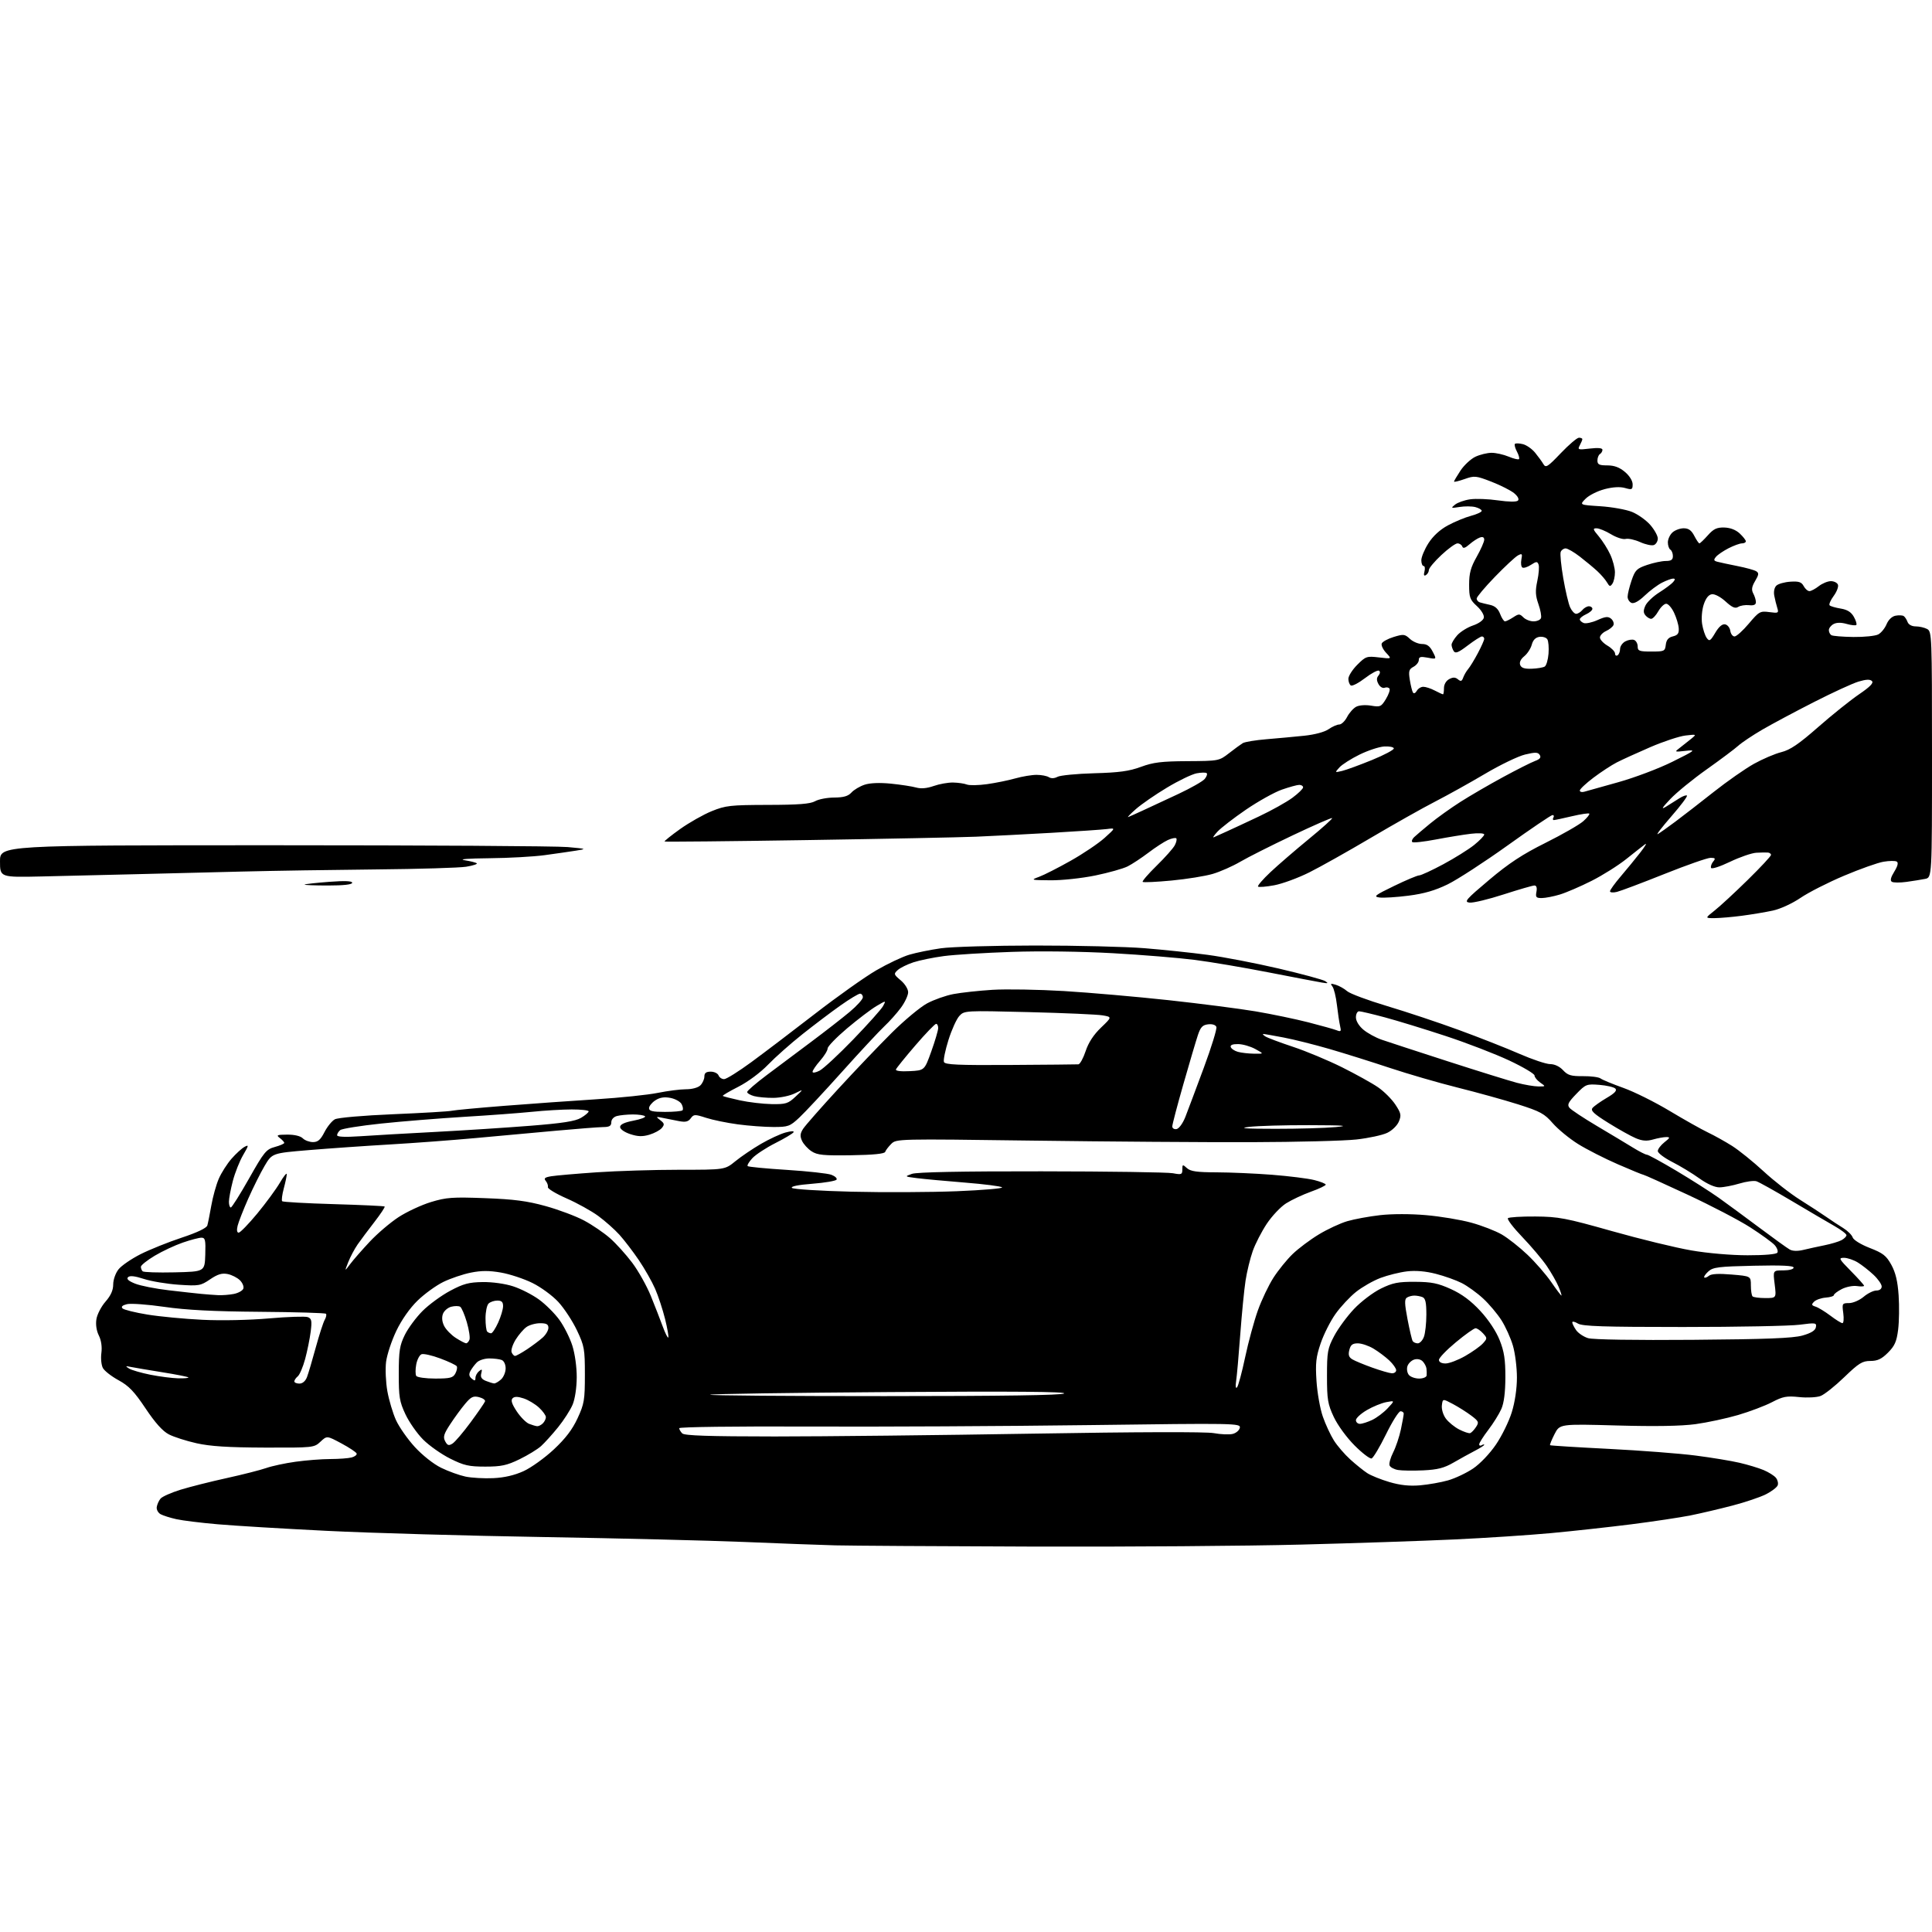 <?xml version="1.0" encoding="UTF-8" standalone="no"?>
<svg 
  version="1.1" 
  xmlns="http://www.w3.org/2000/svg" 
  xmlns:xlink="http://www.w3.org/1999/xlink" 
  xmlns:svg="http://www.w3.org/2000/svg"
  xmlns:rdf="http://www.w3.org/1999/02/22-rdf-syntax-ns#"
  xmlns:cc="http://creativecommons.org/ns#"
  xmlns:dc="http://purl.org/dc/elements/1.1/"
  viewBox="0 0 768 768"
  width="768"
  height="768"
>
<style>svg {background-color: white; }</style>"
<path stroke="none" fill="black" fill-rule="evenodd" d="M410.60,614.79C373.14,614.67 337.77,614.45 332.00,614.30C326.23,614.15 310.02,613.55 296.00,612.96C281.98,612.38 245.98,611.50 216.00,611.00C186.02,610.51 147.32,609.40 130.00,608.54C112.67,607.68 93.10,606.50 86.50,605.92C79.90,605.35 72.53,604.44 70.12,603.90C67.72,603.37 64.91,602.49 63.88,601.94C62.86,601.39 62.15,600.10 62.31,599.07C62.46,598.04 63.14,596.54 63.81,595.73C64.47,594.93 68.05,593.34 71.76,592.19C75.47,591.05 83.73,588.96 90.13,587.56C96.53,586.15 103.60,584.35 105.84,583.56C108.08,582.77 113.34,581.64 117.53,581.06C121.72,580.48 127.92,579.99 131.32,579.99C134.72,579.98 138.53,579.70 139.79,579.36C141.05,579.02 141.94,578.32 141.77,577.80C141.59,577.28 138.87,575.46 135.71,573.77C129.96,570.69 129.96,570.69 127.40,573.09C124.86,575.47 124.60,575.50 105.17,575.44C90.67,575.39 83.56,574.93 78.11,573.71C74.04,572.80 69.09,571.21 67.11,570.18C64.66,568.91 61.69,565.60 57.87,559.88C53.36,553.13 51.21,550.89 47.12,548.66C44.31,547.13 41.50,544.94 40.89,543.79C40.28,542.65 40.01,539.96 40.30,537.83C40.62,535.38 40.25,532.81 39.29,530.88C38.34,528.98 37.98,526.51 38.33,524.36C38.64,522.45 40.27,519.32 41.95,517.41C44.04,515.02 45.00,512.89 45.00,510.60C45.00,508.73 45.92,506.10 47.10,504.60C48.26,503.12 52.22,500.41 55.89,498.55C59.57,496.70 66.93,493.74 72.26,491.98C78.39,489.95 82.11,488.17 82.42,487.13C82.68,486.24 83.39,482.67 84.00,479.22C84.60,475.76 85.93,470.99 86.95,468.61C87.97,466.24 90.26,462.64 92.04,460.61C93.82,458.58 96.15,456.45 97.23,455.88C98.97,454.95 98.90,455.31 96.64,459.17C95.25,461.55 93.41,466.18 92.55,469.46C91.70,472.74 91.00,476.45 91.00,477.71C91.00,478.97 91.34,480.00 91.75,479.99C92.16,479.99 95.42,474.81 99.00,468.48C104.96,457.92 105.81,456.88 109.25,455.94C111.31,455.38 113.00,454.65 113.00,454.32C113.00,453.99 112.21,453.12 111.25,452.39C109.71,451.23 110.07,451.06 114.18,451.03C117.04,451.01 119.44,451.58 120.36,452.50C121.18,453.32 123.01,454.00 124.41,454.00C126.37,454.00 127.42,453.09 128.98,450.03C130.10,447.85 131.96,445.56 133.12,444.94C134.31,444.30 144.37,443.42 156.36,442.92C167.99,442.43 178.41,441.82 179.53,441.55C180.64,441.29 190.09,440.40 200.53,439.58C210.96,438.76 227.38,437.59 237.00,436.98C246.62,436.37 257.65,435.22 261.50,434.43C265.35,433.65 270.38,433.00 272.68,433.00C275.14,433.00 277.50,432.36 278.43,431.43C279.29,430.56 280.00,428.99 280.00,427.93C280.00,426.53 280.70,426.00 282.53,426.00C283.92,426.00 285.32,426.68 285.64,427.50C285.95,428.32 286.95,428.99 287.86,428.97C288.76,428.96 293.62,425.92 298.66,422.22C303.69,418.53 315.08,409.88 323.97,403.00C332.86,396.12 343.81,388.35 348.31,385.73C352.82,383.11 358.75,380.30 361.50,379.50C364.25,378.69 369.88,377.55 374.00,376.96C378.12,376.37 395.00,375.87 411.50,375.86C428.00,375.85 447.57,376.33 455.00,376.93C462.43,377.53 473.68,378.71 480.00,379.56C486.32,380.40 499.05,382.85 508.27,385.00C517.49,387.16 525.81,389.41 526.77,390.00C528.18,390.89 527.95,391.00 525.50,390.59C523.85,390.32 514.40,388.51 504.50,386.58C494.60,384.64 481.32,382.39 475.00,381.58C468.68,380.77 454.05,379.57 442.50,378.92C430.09,378.22 413.59,378.00 402.17,378.39C391.54,378.75 379.39,379.50 375.17,380.06C370.95,380.62 365.51,381.74 363.08,382.54C360.65,383.34 357.86,384.72 356.88,385.60C355.19,387.14 355.25,387.34 358.05,389.70C359.72,391.10 361.00,393.16 361.00,394.44C361.00,395.68 359.71,398.45 358.12,400.60C356.54,402.74 353.57,406.07 351.51,408.00C349.46,409.93 341.92,418.02 334.77,426.00C327.62,433.98 319.96,442.19 317.75,444.25C314.00,447.76 313.34,448.00 307.44,448.00C303.98,448.00 297.62,447.53 293.32,446.95C289.02,446.38 283.33,445.21 280.68,444.35C276.20,442.90 275.78,442.92 274.58,444.55C273.60,445.90 272.50,446.16 269.90,445.66C268.03,445.31 265.15,444.73 263.50,444.39C260.67,443.80 260.61,443.85 262.46,445.28C264.13,446.56 264.22,447.03 263.09,448.39C262.36,449.27 260.13,450.47 258.13,451.07C255.38,451.88 253.53,451.82 250.50,450.82C248.21,450.06 246.50,448.85 246.50,448.00C246.50,446.98 248.22,446.17 251.81,445.48C254.74,444.92 256.80,444.13 256.40,443.73C256.00,443.33 253.83,443.01 251.58,443.01C249.34,443.02 246.49,443.30 245.25,443.63C243.93,443.98 243.00,445.01 243.00,446.12C243.00,447.57 242.26,448.01 239.75,448.03C237.96,448.05 229.53,448.70 221.00,449.48C212.47,450.25 198.07,451.57 189.00,452.40C179.93,453.23 164.62,454.38 155.00,454.94C145.38,455.50 130.90,456.51 122.84,457.18C108.18,458.40 108.18,458.40 105.19,463.45C103.55,466.23 100.62,472.10 98.67,476.50C96.73,480.90 94.83,485.74 94.46,487.25C94.03,488.99 94.19,490.00 94.88,490.00C95.48,490.00 98.79,486.59 102.24,482.43C105.68,478.26 109.73,472.75 111.24,470.18C112.75,467.60 113.99,466.06 113.99,466.74C114.00,467.42 113.46,469.99 112.80,472.45C112.14,474.92 111.86,477.19 112.17,477.51C112.49,477.82 121.69,478.34 132.62,478.66C143.56,478.98 152.68,479.40 152.91,479.61C153.13,479.81 151.30,482.57 148.85,485.74C146.39,488.91 143.38,492.94 142.16,494.69C140.94,496.45 139.27,499.60 138.44,501.69C136.94,505.50 136.94,505.50 139.19,502.50C140.43,500.85 143.93,496.84 146.97,493.60C150.01,490.35 155.18,485.95 158.46,483.81C161.74,481.68 167.52,478.99 171.32,477.83C177.45,475.97 179.88,475.80 192.86,476.29C204.32,476.72 209.54,477.40 216.90,479.44C222.07,480.87 228.95,483.45 232.19,485.18C235.44,486.91 240.07,490.07 242.48,492.19C244.90,494.32 248.88,498.72 251.32,501.97C253.77,505.23 257.10,511.18 258.73,515.19C260.36,519.21 262.48,524.66 263.45,527.31C264.42,529.96 265.41,531.93 265.65,531.69C265.89,531.44 265.32,528.16 264.39,524.37C263.45,520.59 261.67,515.17 260.43,512.33C259.19,509.48 256.27,504.35 253.95,500.92C251.62,497.49 248.15,492.96 246.24,490.84C244.33,488.73 240.54,485.36 237.82,483.37C235.10,481.37 229.41,478.22 225.19,476.37C220.96,474.51 217.63,472.50 217.79,471.89C217.94,471.29 217.57,470.19 216.96,469.45C216.08,468.40 216.54,468.00 219.18,467.57C221.00,467.27 229.11,466.57 237.19,466.01C245.27,465.46 260.04,465.00 270.02,465.00C288.16,465.00 288.16,465.00 292.33,461.60C294.62,459.73 299.20,456.63 302.50,454.71C305.80,452.79 310.19,450.75 312.26,450.19C314.51,449.57 315.79,449.53 315.44,450.10C315.11,450.62 311.85,452.57 308.18,454.42C304.50,456.28 300.41,458.97 299.08,460.39C297.75,461.82 296.91,463.24 297.21,463.55C297.52,463.85 304.54,464.53 312.83,465.05C321.11,465.58 329.06,466.45 330.50,467.00C331.94,467.55 332.86,468.41 332.55,468.92C332.23,469.43 327.90,470.17 322.92,470.56C317.24,471.00 314.22,471.62 314.81,472.21C315.33,472.73 326.05,473.41 338.63,473.72C351.21,474.03 369.98,473.94 380.34,473.53C390.70,473.11 398.80,472.42 398.34,471.99C397.88,471.56 391.20,470.70 383.50,470.09C375.80,469.47 367.25,468.68 364.50,468.33C359.54,467.70 359.52,467.69 362.50,466.63C364.47,465.93 382.09,465.58 414.00,465.62C440.68,465.64 464.19,465.99 466.25,466.38C469.66,467.03 470.00,466.89 470.00,464.89C470.00,462.82 470.11,462.79 471.83,464.35C473.27,465.65 475.77,466.00 483.58,466.02C489.04,466.04 498.99,466.47 505.69,466.99C512.40,467.52 519.93,468.46 522.44,469.09C524.95,469.72 527.00,470.54 527.00,470.92C527.00,471.29 524.35,472.56 521.10,473.72C517.86,474.89 513.43,476.97 511.26,478.34C509.08,479.71 505.62,483.38 503.55,486.49C501.49,489.60 498.97,494.49 497.97,497.36C496.96,500.22 495.68,505.48 495.13,509.04C494.58,512.59 493.63,522.25 493.02,530.50C492.41,538.75 491.67,547.08 491.38,549.00C491.06,551.11 491.20,552.10 491.74,551.50C492.24,550.95 493.69,545.55 494.97,539.50C496.25,533.45 498.53,525.08 500.03,520.89C501.53,516.71 504.32,510.86 506.23,507.89C508.13,504.93 511.56,500.70 513.84,498.50C516.12,496.30 520.80,492.79 524.24,490.71C527.68,488.62 532.79,486.25 535.60,485.43C538.40,484.61 544.26,483.54 548.62,483.04C553.32,482.51 560.75,482.50 566.87,483.04C572.55,483.53 580.64,484.87 584.85,486.03C589.06,487.18 594.52,489.30 597.00,490.74C599.48,492.18 604.07,495.80 607.20,498.79C610.34,501.77 614.57,506.64 616.62,509.61C618.66,512.57 620.49,515.00 620.68,515.00C620.87,515.00 620.37,513.43 619.57,511.51C618.77,509.59 616.65,505.88 614.87,503.26C613.08,500.64 608.71,495.46 605.15,491.75C601.58,488.04 599.01,484.66 599.42,484.25C599.84,483.84 604.75,483.54 610.34,483.58C619.55,483.65 622.40,484.19 640.84,489.40C652.02,492.56 666.20,496.01 672.34,497.06C678.79,498.18 688.22,498.99 694.69,498.99C701.52,499.00 706.14,498.59 706.54,497.94C706.90,497.35 706.40,496.00 705.44,494.93C704.47,493.86 700.09,490.69 695.72,487.88C691.34,485.07 680.13,479.22 670.82,474.89C661.50,470.55 653.62,467.00 653.31,467.00C652.99,467.00 648.41,465.12 643.12,462.82C637.83,460.52 630.69,456.88 627.25,454.73C623.82,452.58 619.32,448.88 617.25,446.51C613.95,442.70 612.30,441.81 603.50,439.01C598.00,437.27 587.20,434.27 579.50,432.35C571.80,430.43 559.65,426.90 552.50,424.52C545.35,422.14 534.58,418.76 528.56,417.01C522.55,415.26 514.29,413.19 510.22,412.42C506.15,411.64 502.53,411.01 502.16,411.02C501.80,411.02 502.18,411.47 503.00,412.00C503.82,412.53 508.77,414.39 514.00,416.13C519.23,417.86 528.00,421.53 533.50,424.27C539.00,427.02 545.43,430.58 547.78,432.20C550.14,433.82 553.23,436.90 554.66,439.06C556.94,442.51 557.11,443.32 556.07,445.83C555.40,447.44 553.38,449.40 551.43,450.33C549.52,451.24 544.04,452.42 539.23,452.96C534.43,453.50 515.65,453.98 497.50,454.03C479.35,454.09 440.16,453.81 410.41,453.41C356.86,452.69 356.30,452.70 354.28,454.72C353.17,455.83 352.08,457.26 351.87,457.89C351.62,458.65 347.14,459.10 338.40,459.23C327.34,459.40 324.89,459.16 322.61,457.66C321.12,456.69 319.42,454.81 318.81,453.49C317.95,451.60 318.06,450.56 319.29,448.67C320.16,447.35 326.41,440.24 333.18,432.88C339.94,425.52 349.56,415.45 354.54,410.50C359.53,405.55 365.83,400.31 368.55,398.85C371.27,397.39 375.98,395.73 379.00,395.16C382.02,394.58 389.00,393.82 394.50,393.47C400.00,393.13 412.82,393.35 423.00,393.96C433.18,394.58 451.85,396.21 464.50,397.58C477.15,398.96 492.74,400.96 499.14,402.04C505.55,403.13 515.00,405.09 520.14,406.41C525.29,407.73 530.35,409.15 531.40,409.57C533.02,410.22 533.22,409.98 532.72,407.91C532.41,406.59 531.83,402.80 531.45,399.50C531.07,396.20 530.25,392.87 529.63,392.11C528.71,390.96 528.96,390.85 531.01,391.47C532.38,391.89 534.40,393.03 535.50,394.00C536.60,394.98 543.74,397.64 551.37,399.92C559.00,402.20 571.83,406.47 579.87,409.42C587.92,412.36 598.74,416.62 603.92,418.88C609.10,421.15 614.64,423.00 616.22,423.00C617.98,423.00 619.97,423.94 621.34,425.42C623.22,427.45 624.50,427.83 629.28,427.79C632.41,427.76 635.55,428.17 636.24,428.70C636.93,429.23 641.02,430.92 645.32,432.46C649.62,433.99 657.90,438.12 663.73,441.62C669.56,445.12 676.39,448.96 678.91,450.16C681.44,451.36 685.76,453.77 688.52,455.51C691.27,457.25 696.90,461.79 701.02,465.59C705.13,469.39 711.65,474.48 715.50,476.90C719.35,479.32 724.08,482.41 726.00,483.75C727.92,485.10 730.94,487.09 732.71,488.17C734.47,489.26 736.16,490.94 736.47,491.90C736.79,492.90 739.70,494.70 743.25,496.08C748.53,498.13 749.84,499.15 751.84,502.79C753.52,505.85 754.35,509.32 754.73,514.90C755.03,519.20 754.94,525.34 754.54,528.55C753.94,533.30 753.19,535.01 750.50,537.70C747.96,540.24 746.35,541.00 743.50,541.00C740.31,541.00 738.89,541.88 733.14,547.43C729.48,550.97 725.24,554.34 723.72,554.92C722.18,555.50 718.41,555.70 715.19,555.36C710.21,554.84 708.74,555.12 704.41,557.38C701.66,558.82 695.60,561.11 690.95,562.48C686.30,563.84 678.67,565.48 674.00,566.12C668.33,566.89 657.93,567.07 642.76,566.65C620.03,566.02 620.03,566.02 617.94,570.11C616.80,572.36 616.00,574.33 616.18,574.49C616.36,574.66 626.85,575.31 639.50,575.95C652.15,576.59 667.67,577.78 674.00,578.60C680.33,579.41 688.20,580.71 691.50,581.48C694.80,582.25 699.11,583.55 701.08,584.38C703.05,585.21 705.24,586.58 705.94,587.43C706.65,588.28 706.97,589.63 706.66,590.44C706.35,591.25 704.27,592.84 702.03,593.98C699.80,595.12 693.82,597.14 688.74,598.47C683.66,599.80 676.12,601.57 672.00,602.40C667.88,603.22 657.30,604.81 648.50,605.93C639.70,607.04 625.30,608.62 616.50,609.44C607.70,610.25 590.38,611.39 578.00,611.96C565.62,612.54 538.22,613.46 517.10,614.00C495.98,614.55 448.05,614.91 410.60,614.79zM564.50,590.44C567.80,590.15 572.81,589.27 575.62,588.47C578.44,587.67 582.92,585.55 585.58,583.76C588.35,581.89 592.22,577.83 594.66,574.24C597.01,570.80 599.84,565.01 600.96,561.38C602.21,557.33 603.00,552.01 603.00,547.58C603.00,543.61 602.29,537.92 601.41,534.93C600.54,531.94 598.49,527.40 596.86,524.83C595.22,522.26 591.93,518.35 589.54,516.15C587.15,513.94 583.35,511.20 581.10,510.05C578.84,508.90 574.20,507.24 570.78,506.37C566.72,505.32 562.75,504.99 559.31,505.39C556.41,505.73 551.67,506.91 548.77,508.00C545.87,509.10 541.49,511.60 539.03,513.56C536.57,515.53 532.89,519.47 530.87,522.33C528.84,525.18 526.19,530.44 524.98,534.01C523.13,539.44 522.86,541.88 523.33,549.00C523.63,553.67 524.76,560.02 525.84,563.11C526.91,566.19 528.90,570.47 530.25,572.61C531.61,574.76 534.54,578.16 536.78,580.18C539.01,582.20 542.03,584.63 543.49,585.58C544.94,586.54 548.92,588.14 552.32,589.14C556.63,590.41 560.31,590.80 564.50,590.44zM196.09,587.59C200.48,587.39 204.52,586.45 208.16,584.79C211.16,583.41 216.57,579.53 220.17,576.16C224.80,571.83 227.55,568.22 229.60,563.77C232.24,558.06 232.50,556.52 232.50,546.50C232.50,536.22 232.29,535.06 229.34,528.82C227.59,525.15 224.28,520.08 221.96,517.57C219.63,515.04 215.01,511.65 211.62,509.99C208.26,508.33 202.65,506.48 199.17,505.87C194.49,505.05 191.35,505.05 187.17,505.89C184.05,506.51 179.13,508.18 176.23,509.59C173.33,511.01 168.72,514.35 165.97,517.03C162.88,520.04 159.66,524.63 157.54,529.05C155.66,532.98 153.83,538.52 153.47,541.36C153.12,544.21 153.35,549.45 153.98,553.02C154.62,556.58 156.16,561.75 157.40,564.50C158.65,567.25 162.02,572.07 164.90,575.21C167.91,578.49 172.34,582.00 175.36,583.47C178.23,584.88 182.60,586.45 185.05,586.97C187.50,587.48 192.47,587.76 196.09,587.59zM565.77,584.49C561.77,584.67 557.24,584.61 555.69,584.34C554.15,584.07 552.65,583.26 552.37,582.52C552.09,581.79 552.74,579.46 553.81,577.35C554.88,575.23 556.26,571.12 556.88,568.20C557.49,565.29 558.00,562.47 558.00,561.95C558.00,561.43 557.43,561.00 556.73,561.00C556.02,561.00 553.42,565.13 550.95,570.18C548.47,575.22 545.90,579.53 545.23,579.76C544.57,579.98 541.52,577.66 538.47,574.60C535.31,571.44 531.74,566.54 530.20,563.27C527.80,558.15 527.50,556.32 527.50,547.00C527.50,537.39 527.74,536.04 530.35,531.08C531.92,528.10 535.47,523.27 538.24,520.34C541.03,517.39 545.79,513.78 548.89,512.25C553.63,509.93 555.74,509.51 562.50,509.54C569.11,509.58 571.59,510.09 576.78,512.44C581.13,514.42 584.72,517.09 588.45,521.12C591.73,524.66 594.73,529.19 596.13,532.72C597.94,537.26 598.42,540.42 598.41,547.50C598.39,553.46 597.86,557.71 596.81,560.08C595.95,562.05 593.61,565.80 591.62,568.41C589.63,571.02 588.00,573.60 588.00,574.14C588.00,574.68 588.45,574.84 589.00,574.50C589.55,574.16 590.00,574.09 590.00,574.34C590.00,574.59 588.31,575.67 586.25,576.73C584.19,577.80 580.37,579.91 577.77,581.41C574.06,583.56 571.47,584.22 565.77,584.49zM192.91,583.00C186.38,583.00 184.43,582.56 178.95,579.82C175.45,578.07 170.62,574.67 168.21,572.26C165.81,569.86 162.64,565.33 161.17,562.20C158.80,557.15 158.50,555.31 158.52,546.00C158.53,536.96 158.87,534.82 160.93,530.63C162.25,527.95 165.42,523.68 167.97,521.13C170.52,518.58 175.46,514.97 178.95,513.11C184.21,510.30 186.41,509.72 191.89,509.64C195.75,509.59 200.79,510.29 204.00,511.34C207.03,512.32 211.63,514.67 214.24,516.57C216.85,518.46 220.51,522.10 222.36,524.66C224.21,527.21 226.53,531.82 227.51,534.90C228.54,538.13 229.28,543.46 229.26,547.50C229.24,551.61 228.57,556.10 227.63,558.35C226.74,560.47 224.14,564.52 221.85,567.35C219.56,570.18 216.51,573.55 215.09,574.84C213.67,576.12 209.80,578.48 206.50,580.09C201.49,582.52 199.25,583.00 192.91,583.00zM179.87,573.85C180.87,573.22 184.11,569.42 187.08,565.39C190.05,561.36 192.63,557.61 192.81,557.07C192.99,556.52 191.92,555.77 190.42,555.39C188.12,554.81 187.24,555.25 184.85,558.10C183.28,559.97 180.62,563.61 178.94,566.19C176.40,570.06 176.06,571.24 176.96,572.93C177.86,574.61 178.39,574.77 179.87,573.85zM307.95,571.02C327.50,571.02 373.65,570.52 410.50,569.90C452.05,569.20 479.40,569.12 482.50,569.69C485.25,570.20 488.62,570.34 489.99,570.01C491.37,569.68 492.65,568.58 492.85,567.56C493.19,565.76 491.30,565.73 432.85,566.50C399.66,566.94 349.44,567.19 321.25,567.07C292.46,566.95 270.00,567.23 270.00,567.73C270.00,568.21 270.54,569.14 271.20,569.80C272.09,570.69 281.65,571.00 307.95,571.02zM584.41,569.69C584.92,569.53 585.96,568.45 586.72,567.29C588.00,565.37 587.84,564.98 584.81,562.70C582.99,561.33 579.70,559.26 577.50,558.09C573.50,555.97 573.50,555.97 573.17,558.64C572.98,560.15 573.66,562.43 574.74,563.90C575.79,565.33 578.19,567.29 580.07,568.25C581.96,569.21 583.91,569.86 584.41,569.69zM213.55,566.94C214.13,566.97 215.14,566.46 215.80,565.80C216.46,565.14 217.00,564.03 217.00,563.34C217.00,562.65 215.77,560.94 214.26,559.54C212.75,558.14 210.01,556.50 208.17,555.89C205.79,555.11 204.51,555.09 203.75,555.85C202.99,556.61 203.47,558.11 205.39,561.01C206.88,563.26 209.09,565.50 210.30,565.99C211.51,566.47 212.97,566.90 213.55,566.94zM540.60,566.00C541.48,566.00 543.66,565.30 545.46,564.45C547.25,563.60 550.02,561.52 551.61,559.82C554.50,556.72 554.50,556.72 551.07,557.37C549.18,557.73 545.69,559.16 543.32,560.55C540.94,561.95 539.00,563.74 539.00,564.54C539.00,565.34 539.72,566.00 540.60,566.00zM351.58,554.98C398.46,554.97 421.99,554.63 423.00,553.93C424.04,553.20 402.98,553.03 353.66,553.37C314.70,553.63 282.56,554.11 282.24,554.42C281.93,554.74 313.13,554.99 351.58,554.98zM119.02,550.00C120.28,550.00 121.42,549.02 122.04,547.40C122.58,545.98 124.15,540.69 125.52,535.65C126.90,530.62 128.50,525.67 129.08,524.65C129.66,523.64 129.88,522.55 129.57,522.24C129.26,521.92 117.41,521.57 103.25,521.46C84.87,521.32 74.02,520.76 65.33,519.50C58.64,518.53 51.94,518.05 50.44,518.43C48.63,518.88 48.05,519.45 48.71,520.11C49.26,520.66 53.71,521.76 58.60,522.56C63.50,523.36 73.35,524.30 80.50,524.64C88.04,525.01 99.19,524.77 107.03,524.08C114.48,523.43 121.37,523.21 122.36,523.58C123.88,524.17 124.05,525.03 123.50,529.39C123.14,532.20 122.15,537.08 121.30,540.23C120.44,543.39 119.13,546.48 118.37,547.11C117.62,547.73 117.00,548.64 117.00,549.12C117.00,549.61 117.91,550.00 119.02,550.00zM196.42,549.94C196.93,549.97 198.17,549.26 199.17,548.35C200.18,547.43 201.00,545.46 201.00,543.95C201.00,542.38 200.33,540.96 199.42,540.61C198.55,540.27 196.33,540.00 194.49,540.00C192.65,540.00 190.43,540.71 189.56,541.58C188.70,542.45 187.55,543.97 187.01,544.97C186.31,546.29 186.45,547.13 187.52,548.02C188.71,549.01 189.00,548.96 189.00,547.74C189.00,546.92 189.64,545.71 190.42,545.07C191.59,544.10 191.75,544.25 191.31,545.93C190.92,547.43 191.41,548.23 193.14,548.93C194.44,549.45 195.91,549.90 196.42,549.94zM70.92,547.91C73.35,547.96 75.12,547.79 74.87,547.53C74.61,547.28 69.92,546.35 64.45,545.48C58.98,544.60 53.38,543.66 52.00,543.38C49.83,542.94 49.73,543.02 51.29,544.01C52.27,544.63 56.09,545.74 59.79,546.48C63.48,547.21 68.49,547.85 70.92,547.91zM173.02,548.00C178.93,548.00 180.09,547.71 181.01,545.98C181.61,544.87 181.86,543.58 181.57,543.11C181.28,542.64 178.34,541.25 175.04,540.02C171.74,538.78 168.38,538.02 167.57,538.33C166.77,538.64 165.82,540.46 165.46,542.38C165.10,544.30 165.10,546.35 165.46,546.94C165.82,547.52 169.22,548.00 173.02,548.00zM564.12,548.00C565.71,548.00 567.05,547.44 567.12,546.75C567.18,546.06 567.15,544.83 567.04,544.00C566.93,543.17 566.25,541.89 565.53,541.15C564.76,540.35 563.38,540.06 562.16,540.45C561.03,540.81 559.82,542.00 559.47,543.10C559.12,544.20 559.38,545.75 560.04,546.55C560.70,547.35 562.54,548.00 564.12,548.00zM553.25,545.90C554.21,545.96 555.00,545.41 555.00,544.69C555.00,543.96 553.76,542.21 552.25,540.79C550.74,539.37 547.92,537.26 546.00,536.11C544.08,534.95 541.27,534.01 539.77,534.00C537.65,534.00 536.89,534.59 536.38,536.63C535.88,538.61 536.19,539.54 537.61,540.38C538.65,541.00 542.20,542.47 545.50,543.65C548.80,544.83 552.29,545.85 553.25,545.90zM574.63,542.00C576.07,542.00 579.59,540.66 582.44,539.03C585.30,537.40 588.46,535.15 589.47,534.03C591.25,532.07 591.25,531.93 589.50,530.00C588.50,528.90 587.18,528.00 586.56,528.00C585.94,528.00 582.41,530.51 578.72,533.58C575.02,536.64 572.00,539.79 572.00,540.58C572.00,541.45 573.02,542.00 574.63,542.00zM204.74,539.00C205.18,539.00 207.33,537.81 209.52,536.36C211.71,534.90 214.51,532.80 215.75,531.68C216.99,530.57 218.00,528.83 218.00,527.83C218.00,526.43 217.23,526.00 214.72,526.00C212.92,526.00 210.48,526.67 209.30,527.50C208.13,528.32 206.18,530.59 204.98,532.52C203.79,534.46 203.06,536.71 203.37,537.53C203.68,538.34 204.30,539.00 204.74,539.00zM185.28,533.98C185.71,533.99 186.31,533.35 186.62,532.55C186.92,531.76 186.45,528.63 185.57,525.60C184.69,522.58 183.50,519.81 182.93,519.46C182.36,519.10 180.77,519.09 179.40,519.44C178.03,519.78 176.54,521.06 176.08,522.28C175.54,523.71 175.72,525.44 176.58,527.13C177.32,528.57 179.40,530.70 181.21,531.86C183.02,533.02 184.85,533.97 185.28,533.98zM563.58,534.00C564.39,534.00 565.49,532.85 566.02,531.43C566.56,530.02 567.00,526.02 567.00,522.54C567.00,517.69 566.63,516.07 565.42,515.61C564.55,515.27 563.09,515.01 562.17,515.02C561.25,515.02 559.94,515.38 559.26,515.82C558.28,516.44 558.33,518.24 559.51,524.40C560.33,528.69 561.25,532.60 561.56,533.10C561.87,533.59 562.78,534.00 563.58,534.00zM673.00,532.60C702.15,532.37 712.71,531.96 716.49,530.90C719.93,529.93 721.59,528.91 721.84,527.60C722.18,525.82 721.79,525.76 715.35,526.60C711.58,527.10 690.73,527.50 669.00,527.50C637.39,527.50 629.05,527.23 627.25,526.13C626.01,525.38 625.00,525.17 625.00,525.66C625.00,526.15 625.70,527.55 626.54,528.76C627.39,529.97 629.53,531.40 631.29,531.94C633.21,532.52 649.98,532.79 673.00,532.60zM195.22,530.00C195.70,530.00 196.97,528.09 198.03,525.75C199.09,523.41 199.97,520.49 199.98,519.25C199.99,517.56 199.43,517.00 197.70,517.00C196.44,517.00 194.86,517.54 194.20,518.20C193.54,518.86 193.00,521.49 193.00,524.03C193.00,526.58 193.30,528.97 193.67,529.33C194.03,529.70 194.73,530.00 195.22,530.00zM732.38,525.97C732.87,525.99 733.02,524.20 732.73,522.00C732.21,518.15 732.30,518.00 735.02,518.00C736.58,518.00 739.18,516.88 740.82,515.50C742.45,514.12 744.74,513.00 745.89,513.00C747.16,513.00 748.00,512.36 748.00,511.40C748.00,510.52 746.54,508.43 744.75,506.75C742.96,505.07 740.15,502.86 738.50,501.85C736.85,500.84 734.39,500.01 733.03,500.00C730.76,500.00 730.98,500.41 735.78,505.28C738.65,508.19 741.00,510.81 741.00,511.11C741.00,511.41 739.71,511.46 738.13,511.23C736.56,511.00 733.86,511.54 732.13,512.43C730.41,513.32 729.00,514.39 729.00,514.81C729.00,515.23 727.54,515.69 725.75,515.82C723.96,515.96 721.89,516.68 721.14,517.43C719.99,518.58 720.08,518.89 721.74,519.42C722.81,519.76 725.45,521.37 727.60,522.99C729.74,524.62 731.90,525.96 732.38,525.97zM701.74,516.00C706.14,516.00 706.14,516.00 705.46,510.50C704.77,505.00 704.77,505.00 708.88,505.00C711.22,505.00 713.00,504.52 713.00,503.90C713.00,503.12 708.25,502.90 697.10,503.15C683.16,503.46 680.95,503.73 679.10,505.41C677.94,506.46 677.20,507.54 677.47,507.80C677.73,508.07 678.57,507.77 679.33,507.14C680.26,506.37 683.20,506.21 688.35,506.65C696.00,507.29 696.00,507.29 696.00,510.98C696.00,513.01 696.30,514.97 696.67,515.33C697.03,515.70 699.32,516.00 701.74,516.00zM86.62,514.84C88.34,514.93 91.19,514.71 92.96,514.36C94.73,514.00 96.42,513.07 96.72,512.27C97.03,511.48 96.43,509.98 95.39,508.94C94.34,507.90 92.14,506.78 90.50,506.45C88.23,506.00 86.53,506.51 83.51,508.56C79.73,511.12 79.08,511.24 71.01,510.70C66.33,510.38 60.12,509.35 57.21,508.40C53.59,507.22 51.60,507.00 50.90,507.70C50.19,508.41 51.07,509.21 53.70,510.26C55.81,511.11 61.80,512.29 67.02,512.90C72.23,513.51 78.08,514.16 80.00,514.34C81.92,514.53 84.91,514.75 86.62,514.84zM69.39,505.78C81.38,505.50 81.38,505.50 81.60,498.75C81.79,492.90 81.58,492.00 80.06,492.00C79.10,492.00 75.76,492.88 72.65,493.95C69.53,495.02 64.51,497.38 61.49,499.18C58.47,500.99 56.00,502.96 56.00,503.57C56.00,504.17 56.31,504.98 56.70,505.36C57.08,505.75 62.79,505.93 69.39,505.78zM716.88,496.85C718.87,496.37 722.65,495.54 725.28,495.01C727.90,494.48 730.94,493.57 732.03,492.99C733.11,492.40 734.00,491.51 734.00,491.01C734.00,490.50 731.86,488.87 729.25,487.38C726.64,485.90 719.00,481.41 712.28,477.42C705.55,473.42 699.22,469.89 698.21,469.57C697.20,469.25 694.15,469.66 691.44,470.48C688.72,471.30 685.15,471.98 683.50,471.99C681.63,472.00 678.60,470.64 675.50,468.42C672.75,466.44 667.91,463.51 664.75,461.90C661.59,460.29 659.00,458.34 659.00,457.56C659.00,456.78 660.19,455.21 661.63,454.07C663.89,452.30 663.99,452.00 662.38,452.00C661.34,452.00 658.97,452.43 657.13,452.96C654.64,453.68 652.86,453.55 650.28,452.47C648.37,451.67 643.46,448.94 639.38,446.39C633.52,442.74 632.19,441.48 633.06,440.43C633.67,439.69 636.20,437.90 638.68,436.44C641.88,434.57 642.89,433.49 642.13,432.73C641.55,432.15 638.69,431.48 635.79,431.25C630.70,430.85 630.35,430.98 626.59,434.87C623.38,438.19 622.90,439.17 623.90,440.38C624.57,441.19 629.48,444.44 634.81,447.60C640.14,450.76 646.56,454.62 649.09,456.17C651.61,457.73 654.11,459.00 654.64,459.00C655.18,459.00 660.44,461.87 666.34,465.38C672.25,468.90 679.84,473.73 683.22,476.13C686.59,478.54 693.91,483.92 699.48,488.09C705.05,492.26 710.43,496.14 711.44,496.70C712.59,497.35 714.60,497.41 716.88,496.85zM143.25,451.67C148.34,451.32 161.72,450.55 173.00,449.96C184.28,449.37 201.24,448.27 210.71,447.52C223.63,446.50 228.68,445.71 230.96,444.36C232.63,443.38 234.00,442.22 234.00,441.78C234.00,441.35 230.96,441.01 227.25,441.02C223.54,441.03 216.45,441.45 211.50,441.96C206.55,442.46 194.40,443.37 184.50,443.96C174.60,444.56 159.75,445.76 151.50,446.63C143.25,447.50 135.94,448.67 135.25,449.23C134.56,449.79 134.00,450.71 134.00,451.27C134.00,451.94 137.19,452.08 143.25,451.67zM467.72,448.82C468.68,448.63 470.22,446.50 471.20,443.99C472.16,441.52 475.45,432.77 478.50,424.54C481.55,416.31 483.82,408.97 483.53,408.22C483.22,407.41 481.90,406.99 480.26,407.18C478.04,407.44 477.24,408.28 476.17,411.50C475.43,413.70 472.85,422.45 470.42,430.94C467.99,439.43 466.00,447.00 466.00,447.76C466.00,448.53 466.76,449.00 467.72,448.82zM507.00,448.72C516.08,448.73 526.88,448.42 531.00,448.03C536.71,447.49 534.21,447.31 520.50,447.27C510.60,447.24 499.80,447.55 496.50,447.96C492.14,448.50 495.00,448.71 507.00,448.72zM264.33,442.00C267.82,442.00 270.95,441.72 271.30,441.37C271.65,441.02 271.49,439.92 270.95,438.91C270.42,437.91 268.40,436.79 266.48,436.43C264.04,435.97 262.24,436.26 260.50,437.41C259.12,438.31 258.00,439.71 258.00,440.52C258.00,441.67 259.41,442.00 264.33,442.00zM306.73,438.90C312.38,438.99 313.28,438.71 316.23,435.94C319.50,432.89 319.50,432.89 316.00,434.62C314.07,435.58 310.25,436.39 307.50,436.42C304.75,436.45 301.26,436.13 299.75,435.72C298.24,435.30 297.00,434.57 297.00,434.09C297.00,433.61 300.49,430.60 304.75,427.40C309.01,424.20 317.00,418.23 322.50,414.12C328.00,410.01 334.86,404.67 337.75,402.25C340.64,399.83 343.00,397.21 343.00,396.42C343.00,395.64 342.49,395.00 341.88,395.00C341.26,395.00 337.77,397.10 334.13,399.67C330.48,402.24 323.68,407.38 319.00,411.10C314.32,414.81 308.15,420.28 305.28,423.26C302.27,426.38 297.30,430.07 293.52,431.99C289.92,433.82 287.13,435.46 287.32,435.65C287.50,435.84 290.55,436.62 294.08,437.40C297.61,438.17 303.31,438.84 306.73,438.90zM611.50,431.88C614.50,431.90 614.50,431.90 612.25,430.33C611.01,429.46 610.00,428.20 610.00,427.53C610.00,426.85 605.48,424.17 599.95,421.57C594.42,418.97 583.07,414.59 574.71,411.84C566.36,409.09 555.47,405.75 550.52,404.42C545.56,403.09 540.94,402.00 540.25,402.00C539.56,402.00 539.00,403.08 539.00,404.41C539.00,405.86 540.19,407.82 541.96,409.31C543.59,410.68 546.85,412.47 549.21,413.29C551.57,414.11 563.40,417.97 575.50,421.88C587.60,425.79 599.98,429.63 603.00,430.43C606.02,431.22 609.85,431.87 611.50,431.88zM325.79,425.61C327.32,424.82 333.36,419.21 339.21,413.16C345.06,407.10 350.39,401.14 351.05,399.90C352.26,397.65 352.26,397.65 348.39,399.93C346.26,401.19 341.03,405.16 336.76,408.76C332.49,412.37 329.00,415.97 329.00,416.77C329.00,417.58 327.65,419.77 326.00,421.65C324.35,423.53 323.00,425.52 323.00,426.06C323.00,426.61 324.25,426.40 325.79,425.61zM361.65,425.80C367.50,425.50 367.50,425.50 370.19,418.00C371.67,413.88 372.90,409.71 372.94,408.75C372.97,407.79 372.60,407.00 372.12,407.00C371.64,407.00 367.92,410.86 363.87,415.57C359.82,420.28 356.34,424.58 356.15,425.12C355.94,425.72 358.11,425.99 361.65,425.80zM401.62,423.34C415.86,423.25 428.03,423.14 428.67,423.09C429.31,423.04 430.61,420.69 431.55,417.86C432.68,414.44 434.73,411.31 437.66,408.50C442.07,404.27 442.07,404.27 438.29,403.62C436.20,403.26 422.99,402.68 408.93,402.33C383.64,401.70 383.34,401.72 381.36,403.85C380.26,405.03 378.31,409.33 377.03,413.40C375.75,417.47 374.94,421.41 375.23,422.15C375.65,423.24 380.72,423.47 401.62,423.34zM498.50,418.86C502.50,418.92 502.50,418.92 499.00,417.00C497.07,415.95 494.00,415.06 492.17,415.04C489.97,415.01 488.97,415.42 489.24,416.22C489.46,416.89 490.74,417.75 492.07,418.12C493.41,418.50 496.30,418.83 498.50,418.86zM681.61,364.97C677.72,365.00 677.72,365.00 681.61,361.93C683.75,360.24 689.66,354.78 694.75,349.78C699.84,344.79 704.00,340.32 704.00,339.85C704.00,339.38 703.44,338.95 702.75,338.90C702.06,338.84 699.99,338.88 698.15,338.98C696.31,339.09 691.59,340.71 687.66,342.60C683.56,344.56 680.36,345.58 680.16,344.98C679.97,344.40 680.36,343.27 681.03,342.47C682.04,341.25 681.86,341.00 679.98,341.00C678.73,341.00 670.46,343.89 661.61,347.43C652.75,350.97 644.26,354.17 642.75,354.54C641.24,354.91 640.00,354.80 640.00,354.30C640.00,353.79 641.91,351.14 644.25,348.40C646.59,345.66 650.07,341.41 651.98,338.96C653.90,336.51 654.80,334.98 653.98,335.58C653.17,336.17 649.82,338.80 646.55,341.42C643.27,344.04 637.00,347.99 632.61,350.19C628.23,352.40 622.58,354.83 620.07,355.59C617.56,356.35 614.32,356.98 612.89,356.99C610.64,357.00 610.34,356.65 610.76,354.50C611.06,352.89 610.78,352.00 609.96,352.00C609.26,352.00 603.75,353.60 597.70,355.55C591.66,357.51 585.56,358.97 584.16,358.80C581.87,358.53 582.71,357.56 591.95,349.78C599.81,343.15 605.21,339.60 614.40,335.03C621.05,331.71 627.79,327.85 629.37,326.45C630.94,325.05 632.02,323.69 631.76,323.43C631.50,323.17 628.41,323.63 624.89,324.46C621.38,325.29 618.14,325.98 617.69,325.99C617.25,325.99 617.16,325.55 617.50,325.00C617.84,324.45 617.68,324.00 617.14,324.00C616.60,324.00 608.59,329.42 599.33,336.05C590.07,342.68 579.35,349.64 575.50,351.53C570.48,353.98 566.06,355.26 559.87,356.05C555.12,356.66 549.95,356.98 548.37,356.77C545.83,356.42 546.50,355.89 554.15,352.19C558.90,349.88 563.40,347.99 564.15,347.98C564.89,347.97 569.20,345.98 573.73,343.55C578.25,341.12 583.76,337.68 585.98,335.90C588.19,334.12 590.00,332.25 590.00,331.74C590.00,331.21 587.75,331.08 584.75,331.43C581.86,331.77 575.57,332.79 570.77,333.71C565.97,334.62 561.75,335.09 561.40,334.73C561.05,334.38 561.38,333.51 562.13,332.79C562.88,332.08 565.75,329.64 568.50,327.38C571.25,325.11 576.65,321.25 580.50,318.79C584.35,316.33 591.99,311.89 597.49,308.91C602.98,305.93 608.70,303.05 610.20,302.50C612.16,301.78 612.69,301.11 612.08,300.12C611.38,298.99 610.35,298.96 606.23,299.94C603.49,300.60 596.35,304.04 590.37,307.58C584.39,311.12 575.45,316.09 570.50,318.64C565.55,321.18 554.08,327.65 545.00,333.01C535.92,338.38 524.88,344.58 520.44,346.80C516.01,349.01 509.75,351.31 506.53,351.91C503.30,352.51 500.41,352.74 500.09,352.43C499.78,352.11 502.01,349.53 505.04,346.68C508.08,343.83 514.92,337.92 520.25,333.55C525.58,329.18 529.76,325.43 529.54,325.21C529.32,324.99 522.25,328.08 513.82,332.08C505.39,336.08 496.02,340.80 493.00,342.57C489.98,344.34 485.06,346.51 482.08,347.39C479.09,348.27 471.72,349.46 465.69,350.03C459.66,350.60 454.50,350.84 454.23,350.56C453.95,350.29 456.44,347.40 459.76,344.15C463.08,340.91 466.33,337.25 466.98,336.04C467.63,334.82 467.90,333.57 467.59,333.25C467.27,332.93 465.77,333.24 464.25,333.92C462.74,334.61 459.25,336.88 456.50,338.97C453.75,341.05 450.04,343.50 448.26,344.40C446.48,345.30 440.69,346.93 435.40,348.02C430.09,349.11 422.14,349.97 417.64,349.93C409.75,349.86 409.61,349.82 413.05,348.55C415.01,347.83 420.68,344.95 425.65,342.14C430.62,339.34 436.67,335.26 439.09,333.08C443.50,329.11 443.50,329.11 440.00,329.56C438.07,329.80 428.18,330.48 418.00,331.06C407.82,331.64 394.32,332.33 388.00,332.60C381.68,332.86 351.30,333.47 320.50,333.95C289.70,334.43 264.36,334.68 264.18,334.51C264.01,334.34 266.79,332.11 270.37,329.55C273.96,327.00 279.60,323.80 282.92,322.45C288.46,320.20 290.31,320.00 305.23,319.96C317.45,319.94 322.12,319.57 324.00,318.50C325.38,317.71 328.79,317.05 331.60,317.04C335.36,317.01 337.15,316.49 338.47,315.04C339.44,313.96 341.79,312.57 343.68,311.94C345.87,311.22 349.69,311.07 354.23,311.52C358.14,311.92 362.63,312.61 364.21,313.06C366.10,313.60 368.47,313.39 371.17,312.44C373.41,311.65 376.88,311.03 378.88,311.07C380.87,311.11 383.32,311.46 384.33,311.86C385.33,312.26 388.93,312.19 392.33,311.72C395.72,311.25 400.79,310.22 403.59,309.43C406.39,308.64 410.21,308.01 412.09,308.02C413.96,308.02 416.15,308.44 416.95,308.95C417.85,309.51 419.15,309.46 420.39,308.79C421.48,308.21 428.05,307.57 434.98,307.38C444.86,307.11 448.87,306.56 453.54,304.84C458.44,303.03 461.73,302.63 472.04,302.57C484.48,302.50 484.61,302.47 488.54,299.42C490.72,297.72 493.18,295.92 494.00,295.42C494.82,294.91 499.10,294.21 503.50,293.85C507.90,293.49 514.65,292.86 518.50,292.46C522.68,292.02 526.57,290.97 528.15,289.86C529.61,288.84 531.52,288.00 532.38,288.00C533.24,288.00 534.64,286.66 535.48,285.03C536.33,283.40 537.95,281.56 539.09,280.95C540.28,280.32 542.79,280.13 545.04,280.51C548.65,281.12 549.07,280.93 550.91,277.90C552.00,276.11 552.65,274.24 552.35,273.75C552.04,273.26 551.18,273.10 550.41,273.39C549.65,273.69 548.54,273.02 547.95,271.90C547.16,270.43 547.17,269.50 547.98,268.53C548.64,267.73 548.72,266.94 548.17,266.61C547.66,266.29 545.16,267.62 542.61,269.57C540.07,271.51 537.54,272.83 536.99,272.49C536.45,272.16 536.00,270.96 536.00,269.84C536.00,268.72 537.59,266.21 539.54,264.26C542.90,260.90 543.32,260.76 548.18,261.34C553.29,261.94 553.29,261.94 551.02,259.52C549.77,258.19 548.98,256.52 549.26,255.80C549.54,255.09 551.68,253.92 554.02,253.20C557.92,252.01 558.45,252.07 560.45,253.95C561.65,255.08 563.83,256.00 565.29,256.00C567.24,256.00 568.37,256.81 569.53,259.06C571.11,262.11 571.11,262.11 567.55,261.44C564.70,260.91 564.00,261.09 564.00,262.35C564.00,263.22 563.05,264.44 561.89,265.06C560.08,266.03 559.87,266.77 560.42,270.25C560.78,272.48 561.34,274.75 561.67,275.28C562.01,275.83 562.68,275.54 563.19,274.63C563.69,273.73 564.86,273.00 565.80,273.01C566.73,273.01 568.79,273.68 570.36,274.51C571.94,275.33 573.40,276.00 573.61,276.00C573.83,276.00 574.00,274.89 574.00,273.54C574.00,272.07 574.84,270.62 576.06,269.97C577.59,269.15 578.50,269.17 579.55,270.04C580.69,270.98 581.11,270.85 581.64,269.36C582.01,268.34 582.90,266.80 583.62,265.95C584.35,265.10 586.08,262.27 587.47,259.65C588.86,257.03 590.00,254.47 590.00,253.95C590.00,253.43 589.58,253.00 589.08,253.00C588.57,253.00 586.03,254.62 583.44,256.59C579.78,259.39 578.55,259.89 577.88,258.84C577.41,258.11 577.02,256.96 577.02,256.31C577.01,255.65 578.01,253.96 579.25,252.56C580.49,251.16 583.30,249.40 585.50,248.65C587.82,247.87 589.65,246.56 589.85,245.53C590.04,244.52 588.87,242.56 587.10,240.94C584.32,238.41 584.00,237.51 584.00,232.39C584.00,227.87 584.63,225.54 587.00,221.35C588.65,218.42 590.00,215.36 590.00,214.55C590.00,213.56 589.41,213.27 588.25,213.68C587.29,214.02 585.43,215.24 584.11,216.40C582.43,217.88 581.59,218.13 581.28,217.25C581.03,216.56 580.18,216.00 579.37,216.00C578.57,216.00 575.68,218.09 572.96,220.64C570.23,223.19 568.00,225.86 568.00,226.58C568.00,227.30 567.48,228.20 566.84,228.60C566.05,229.09 565.86,228.63 566.25,227.16C566.56,225.97 566.40,225.00 565.91,225.00C565.41,225.00 565.00,223.96 565.00,222.70C565.00,221.43 566.27,218.39 567.82,215.95C569.65,213.08 572.39,210.56 575.57,208.84C578.28,207.38 582.41,205.67 584.75,205.05C587.09,204.43 589.00,203.54 589.00,203.07C589.00,202.60 587.85,201.93 586.44,201.57C585.03,201.22 582.22,201.20 580.19,201.53C576.77,202.08 576.64,202.01 578.39,200.60C579.42,199.77 582.12,198.81 584.39,198.49C586.65,198.16 591.65,198.35 595.49,198.91C599.74,199.52 602.84,199.56 603.40,199.00C603.96,198.44 603.37,197.29 601.91,196.07C600.58,194.97 596.54,192.92 592.93,191.51C586.71,189.10 586.13,189.04 582.18,190.44C579.88,191.25 578.00,191.70 578.00,191.43C578.00,191.17 579.16,189.20 580.58,187.05C582.00,184.91 584.66,182.44 586.48,181.57C588.31,180.71 591.21,180.00 592.93,180.00C594.66,180.00 597.69,180.68 599.69,181.51C601.68,182.35 603.54,182.79 603.82,182.51C604.10,182.23 603.73,180.87 603.00,179.50C602.27,178.13 601.91,176.76 602.21,176.45C602.52,176.15 603.94,176.20 605.38,176.56C606.83,176.92 609.02,178.46 610.25,179.98C611.49,181.49 612.97,183.53 613.54,184.51C614.47,186.09 615.25,185.59 620.44,180.14C623.67,176.76 626.91,174.00 627.65,174.00C628.39,174.00 629.00,174.25 629.00,174.57C629.00,174.88 628.55,175.98 627.99,177.02C627.04,178.79 627.30,178.87 631.99,178.31C635.28,177.93 637.00,178.09 637.00,178.80C637.00,179.40 636.55,180.16 636.00,180.50C635.45,180.84 635.00,181.99 635.00,183.06C635.00,184.65 635.71,185.00 638.92,185.00C641.69,185.00 643.76,185.77 645.92,187.59C647.75,189.12 649.00,191.13 649.00,192.52C649.00,194.65 648.73,194.78 645.98,193.99C644.00,193.43 641.19,193.58 637.87,194.44C635.07,195.17 631.67,196.88 630.31,198.24C627.84,200.71 627.84,200.71 636.17,201.24C640.75,201.54 646.41,202.55 648.74,203.49C651.07,204.44 654.33,206.75 655.99,208.64C657.64,210.53 659.00,212.97 659.00,214.07C659.00,215.16 658.30,216.33 657.45,216.66C656.59,216.99 654.14,216.46 652.00,215.50C649.85,214.53 647.24,213.96 646.20,214.24C645.16,214.51 642.55,213.67 640.40,212.37C638.26,211.07 635.67,210.01 634.66,210.01C633.06,210.00 633.18,210.42 635.57,213.25C637.07,215.04 639.13,218.30 640.13,220.50C641.14,222.70 641.96,225.85 641.96,227.50C641.97,229.15 641.52,231.18 640.97,232.00C640.10,233.29 639.80,233.22 638.80,231.50C638.16,230.40 636.41,228.38 634.92,227.00C633.42,225.62 630.31,223.04 627.99,221.25C625.68,219.46 623.14,218.00 622.36,218.00C621.58,218.00 620.69,218.63 620.40,219.40C620.10,220.18 620.56,224.87 621.42,229.83C622.27,234.79 623.50,240.01 624.15,241.42C624.79,242.84 625.87,244.00 626.54,244.00C627.21,244.00 628.32,243.33 629.00,242.50C629.68,241.68 630.86,241.00 631.62,241.00C632.38,241.00 633.00,241.46 633.00,242.02C633.00,242.58 631.88,243.56 630.50,244.18C629.12,244.81 628.00,245.71 628.00,246.19C628.00,246.67 628.70,247.33 629.55,247.66C630.41,247.99 632.87,247.46 635.03,246.49C638.15,245.08 639.25,244.97 640.42,245.93C641.22,246.60 641.66,247.73 641.39,248.44C641.11,249.15 639.79,250.23 638.44,250.84C637.10,251.46 636.00,252.62 636.00,253.42C636.00,254.23 637.35,255.68 639.00,256.66C640.65,257.63 642.00,259.04 642.00,259.77C642.00,260.51 642.45,260.84 643.00,260.50C643.55,260.16 644.00,259.02 644.00,257.98C644.00,256.93 644.94,255.57 646.08,254.96C647.22,254.35 648.80,254.09 649.58,254.39C650.36,254.69 651.00,255.85 651.00,256.97C651.00,258.76 651.64,259.00 656.43,259.00C661.60,259.00 661.88,258.87 662.18,256.29C662.41,254.36 663.22,253.40 665.00,252.97C666.95,252.49 667.46,251.78 667.32,249.72C667.22,248.27 666.38,245.49 665.45,243.54C664.53,241.59 663.13,240.00 662.34,240.00C661.55,240.00 660.14,241.35 659.20,242.99C658.27,244.64 656.99,245.99 656.37,245.99C655.75,246.00 654.73,245.38 654.09,244.61C653.23,243.58 653.23,242.60 654.07,240.75C654.69,239.39 657.17,237.02 659.59,235.50C662.01,233.97 664.50,232.10 665.12,231.36C665.96,230.35 665.95,230.00 665.07,230.00C664.43,230.00 662.46,230.72 660.70,231.61C658.94,232.50 655.84,234.81 653.82,236.74C651.50,238.97 649.56,240.05 648.57,239.67C647.71,239.33 647.00,238.23 647.00,237.21C647.00,236.19 647.71,233.28 648.57,230.75C649.97,226.63 650.63,225.97 654.75,224.57C657.28,223.71 660.63,223.00 662.18,223.00C664.30,223.00 665.00,222.52 665.00,221.06C665.00,219.99 664.55,218.84 664.00,218.50C663.45,218.16 663.00,216.85 663.00,215.60C663.00,214.34 663.82,212.57 664.83,211.65C665.83,210.74 667.85,210.00 669.30,210.00C671.23,210.00 672.37,210.81 673.50,213.00C674.35,214.65 675.27,216.00 675.54,216.00C675.81,216.00 677.32,214.56 678.89,212.80C681.19,210.22 682.48,209.62 685.46,209.70C687.83,209.77 690.04,210.63 691.58,212.08C692.91,213.33 694.00,214.72 694.00,215.17C694.00,215.63 693.31,216.00 692.46,216.00C691.61,216.00 689.22,216.87 687.14,217.93C685.07,218.99 682.81,220.52 682.13,221.34C681.12,222.56 681.22,222.92 682.70,223.31C683.69,223.58 687.25,224.34 690.62,225.01C693.98,225.67 697.35,226.60 698.11,227.07C699.25,227.77 699.18,228.43 697.70,230.94C696.34,233.24 696.16,234.43 696.95,235.92C697.53,236.99 698.00,238.54 698.00,239.37C698.00,240.40 697.16,240.77 695.26,240.57C693.76,240.41 691.82,240.72 690.96,241.26C689.77,242.00 688.55,241.48 685.94,239.09C683.97,237.29 681.64,236.06 680.50,236.22C679.18,236.40 678.08,237.80 677.25,240.33C676.54,242.50 676.27,245.84 676.62,248.06C676.97,250.20 677.79,252.70 678.45,253.60C679.51,255.06 679.91,254.81 681.84,251.55C683.26,249.13 684.62,247.97 685.76,248.19C686.72,248.37 687.64,249.53 687.82,250.76C688.00,251.99 688.76,253.00 689.51,253.00C690.26,253.00 692.82,250.71 695.18,247.90C699.25,243.08 699.69,242.83 703.34,243.32C706.93,243.80 707.14,243.69 706.50,241.67C706.12,240.48 705.58,238.28 705.30,236.79C704.99,235.18 705.34,233.55 706.14,232.79C706.89,232.08 709.39,231.38 711.70,231.23C715.07,231.01 716.12,231.36 716.99,232.98C717.58,234.09 718.62,234.99 719.29,234.98C719.95,234.97 721.62,234.08 723.00,233.00C724.38,231.92 726.53,231.03 727.78,231.02C729.04,231.01 730.31,231.64 730.61,232.43C730.91,233.22 730.14,235.24 728.90,236.92C727.66,238.60 726.94,240.28 727.31,240.64C727.68,241.01 729.66,241.58 731.71,241.92C734.35,242.35 735.88,243.31 736.94,245.21C737.77,246.68 738.20,248.13 737.91,248.43C737.61,248.72 735.88,248.54 734.06,248.02C731.91,247.40 730.09,247.42 728.87,248.07C727.84,248.62 727.00,249.70 727.00,250.48C727.00,251.25 727.45,252.16 727.99,252.49C728.53,252.83 732.48,253.15 736.77,253.21C741.05,253.26 745.50,252.80 746.64,252.19C747.79,251.58 749.27,249.75 749.94,248.14C750.68,246.36 752.09,245.02 753.51,244.75C754.81,244.50 756.27,244.57 756.76,244.90C757.25,245.23 757.94,246.29 758.29,247.25C758.68,248.30 759.97,249.00 761.53,249.00C762.96,249.00 765.00,249.47 766.07,250.04C767.94,251.04 768.00,252.65 768.00,299.96C768.00,348.84 768.00,348.84 765.25,349.38C763.74,349.68 760.39,350.21 757.82,350.57C755.25,350.92 752.65,350.90 752.04,350.52C751.29,350.06 751.59,348.78 753.00,346.50C754.36,344.30 754.70,342.93 754.00,342.50C753.41,342.13 751.03,342.16 748.72,342.55C746.41,342.94 739.34,345.45 733.01,348.13C726.68,350.80 718.90,354.76 715.73,356.92C712.45,359.15 707.71,361.33 704.73,361.97C701.85,362.59 696.35,363.52 692.50,364.02C688.65,364.53 683.75,364.95 681.61,364.97zM130.33,352.00C125.02,352.00 120.85,351.83 121.08,351.63C121.31,351.42 125.66,350.94 130.75,350.55C137.12,350.07 140.00,350.19 140.00,350.92C140.00,351.62 136.56,352.00 130.33,352.00zM16.75,348.40C0.00,348.78 -0.00,348.78 -0.00,342.39C0.00,336.00 0.00,336.00 108.85,336.00C168.72,336.00 221.25,336.32 225.60,336.72C233.25,337.41 233.36,337.46 229.00,338.14C226.53,338.53 220.90,339.34 216.50,339.94C212.10,340.54 202.20,341.09 194.50,341.16C185.81,341.25 182.11,341.55 184.73,341.96C187.06,342.33 189.22,342.88 189.53,343.19C189.84,343.50 187.93,344.11 185.30,344.54C182.66,344.97 166.55,345.45 149.50,345.61C132.45,345.77 108.38,346.15 96.00,346.46C83.62,346.77 64.50,347.24 53.50,347.52C42.50,347.79 25.96,348.19 16.75,348.40zM482.50,332.83C483.05,332.59 485.30,331.58 487.50,330.58C489.70,329.59 495.55,326.86 500.50,324.52C505.45,322.18 511.41,318.86 513.75,317.13C516.09,315.40 518.00,313.54 518.00,312.99C518.00,312.45 517.31,312.00 516.48,312.00C515.64,312.00 512.51,312.86 509.54,313.90C506.56,314.95 500.14,318.54 495.26,321.87C490.39,325.21 485.30,329.14 483.95,330.61C482.60,332.07 481.95,333.08 482.50,332.83zM659.00,331.56C659.83,331.09 662.97,328.86 666.00,326.60C669.02,324.35 675.87,319.04 681.21,314.82C686.56,310.59 693.76,305.56 697.22,303.63C700.67,301.71 705.57,299.62 708.10,298.99C711.63,298.11 715.04,295.79 722.77,289.01C728.30,284.16 735.61,278.30 739.01,275.99C743.38,273.02 744.88,271.48 744.13,270.73C743.38,269.98 741.82,270.04 738.80,270.94C736.45,271.64 728.45,275.32 721.02,279.11C713.58,282.90 704.35,287.83 700.50,290.07C696.65,292.32 692.38,295.18 691.00,296.43C689.62,297.68 684.00,301.89 678.50,305.79C673.00,309.68 666.48,315.00 664.00,317.61C660.63,321.17 660.19,321.94 662.25,320.68C663.76,319.76 666.14,318.26 667.53,317.36C668.92,316.47 670.30,315.97 670.59,316.26C670.89,316.55 668.06,320.31 664.31,324.61C660.57,328.91 658.17,332.04 659.00,331.56zM448.50,324.78C449.05,324.57 451.75,323.36 454.50,322.09C457.25,320.82 463.55,317.89 468.50,315.57C473.45,313.24 478.13,310.58 478.89,309.65C479.66,308.72 480.02,307.68 479.69,307.36C479.36,307.03 477.57,307.05 475.70,307.40C473.84,307.75 468.53,310.30 463.91,313.08C459.28,315.85 453.70,319.71 451.50,321.65C449.30,323.58 447.95,325.00 448.50,324.78zM629.75,314.73C630.71,314.45 636.80,312.74 643.29,310.94C649.77,309.13 659.44,305.48 664.79,302.82C674.09,298.19 674.31,298.01 670.00,298.48C665.55,298.97 665.53,298.95 667.79,297.24C669.04,296.28 671.07,294.68 672.29,293.68C674.49,291.87 674.47,291.86 670.00,292.38C667.52,292.67 661.23,294.76 656.00,297.01C650.77,299.27 644.78,302.00 642.68,303.08C640.58,304.16 636.42,306.89 633.43,309.14C630.44,311.40 628.00,313.69 628.00,314.24C628.00,314.78 628.79,315.01 629.75,314.73zM533.53,306.45C535.16,306.06 540.49,304.11 545.37,302.12C550.25,300.13 554.16,298.05 554.07,297.50C553.98,296.95 552.24,296.61 550.20,296.74C548.17,296.88 543.77,298.33 540.43,299.97C537.09,301.61 533.50,303.90 532.45,305.05C530.56,307.15 530.56,307.15 533.53,306.45zM608.92,265.83C611.11,265.75 613.42,265.36 614.06,264.96C614.69,264.57 615.37,262.27 615.56,259.86C615.75,257.44 615.54,254.87 615.09,254.14C614.64,253.42 613.23,252.98 611.95,253.16C610.40,253.39 609.39,254.42 608.90,256.28C608.49,257.80 607.15,259.87 605.91,260.87C604.48,262.03 603.90,263.29 604.30,264.34C604.76,265.53 606.04,265.94 608.92,265.83zM598.25,247.00C598.70,247.00 600.17,246.28 601.51,245.40C603.74,243.94 604.08,243.94 605.55,245.40C606.42,246.28 608.25,247.00 609.60,247.00C610.96,247.00 612.29,246.42 612.56,245.71C612.83,244.99 612.38,242.49 611.55,240.15C610.35,236.74 610.26,234.87 611.11,230.90C611.70,228.16 611.92,225.25 611.61,224.42C611.11,223.12 610.73,223.13 608.56,224.55C607.20,225.44 605.68,225.92 605.18,225.61C604.68,225.30 604.49,223.86 604.77,222.42C605.22,220.09 605.06,219.90 603.39,220.80C602.35,221.36 598.24,225.18 594.25,229.30C590.26,233.42 587.00,237.30 587.00,237.92C587.00,238.55 587.56,239.24 588.25,239.45C588.94,239.66 590.78,240.12 592.35,240.46C594.30,240.89 595.56,242.03 596.32,244.05C596.94,245.67 597.81,247.00 598.25,247.00z" />

</svg>
